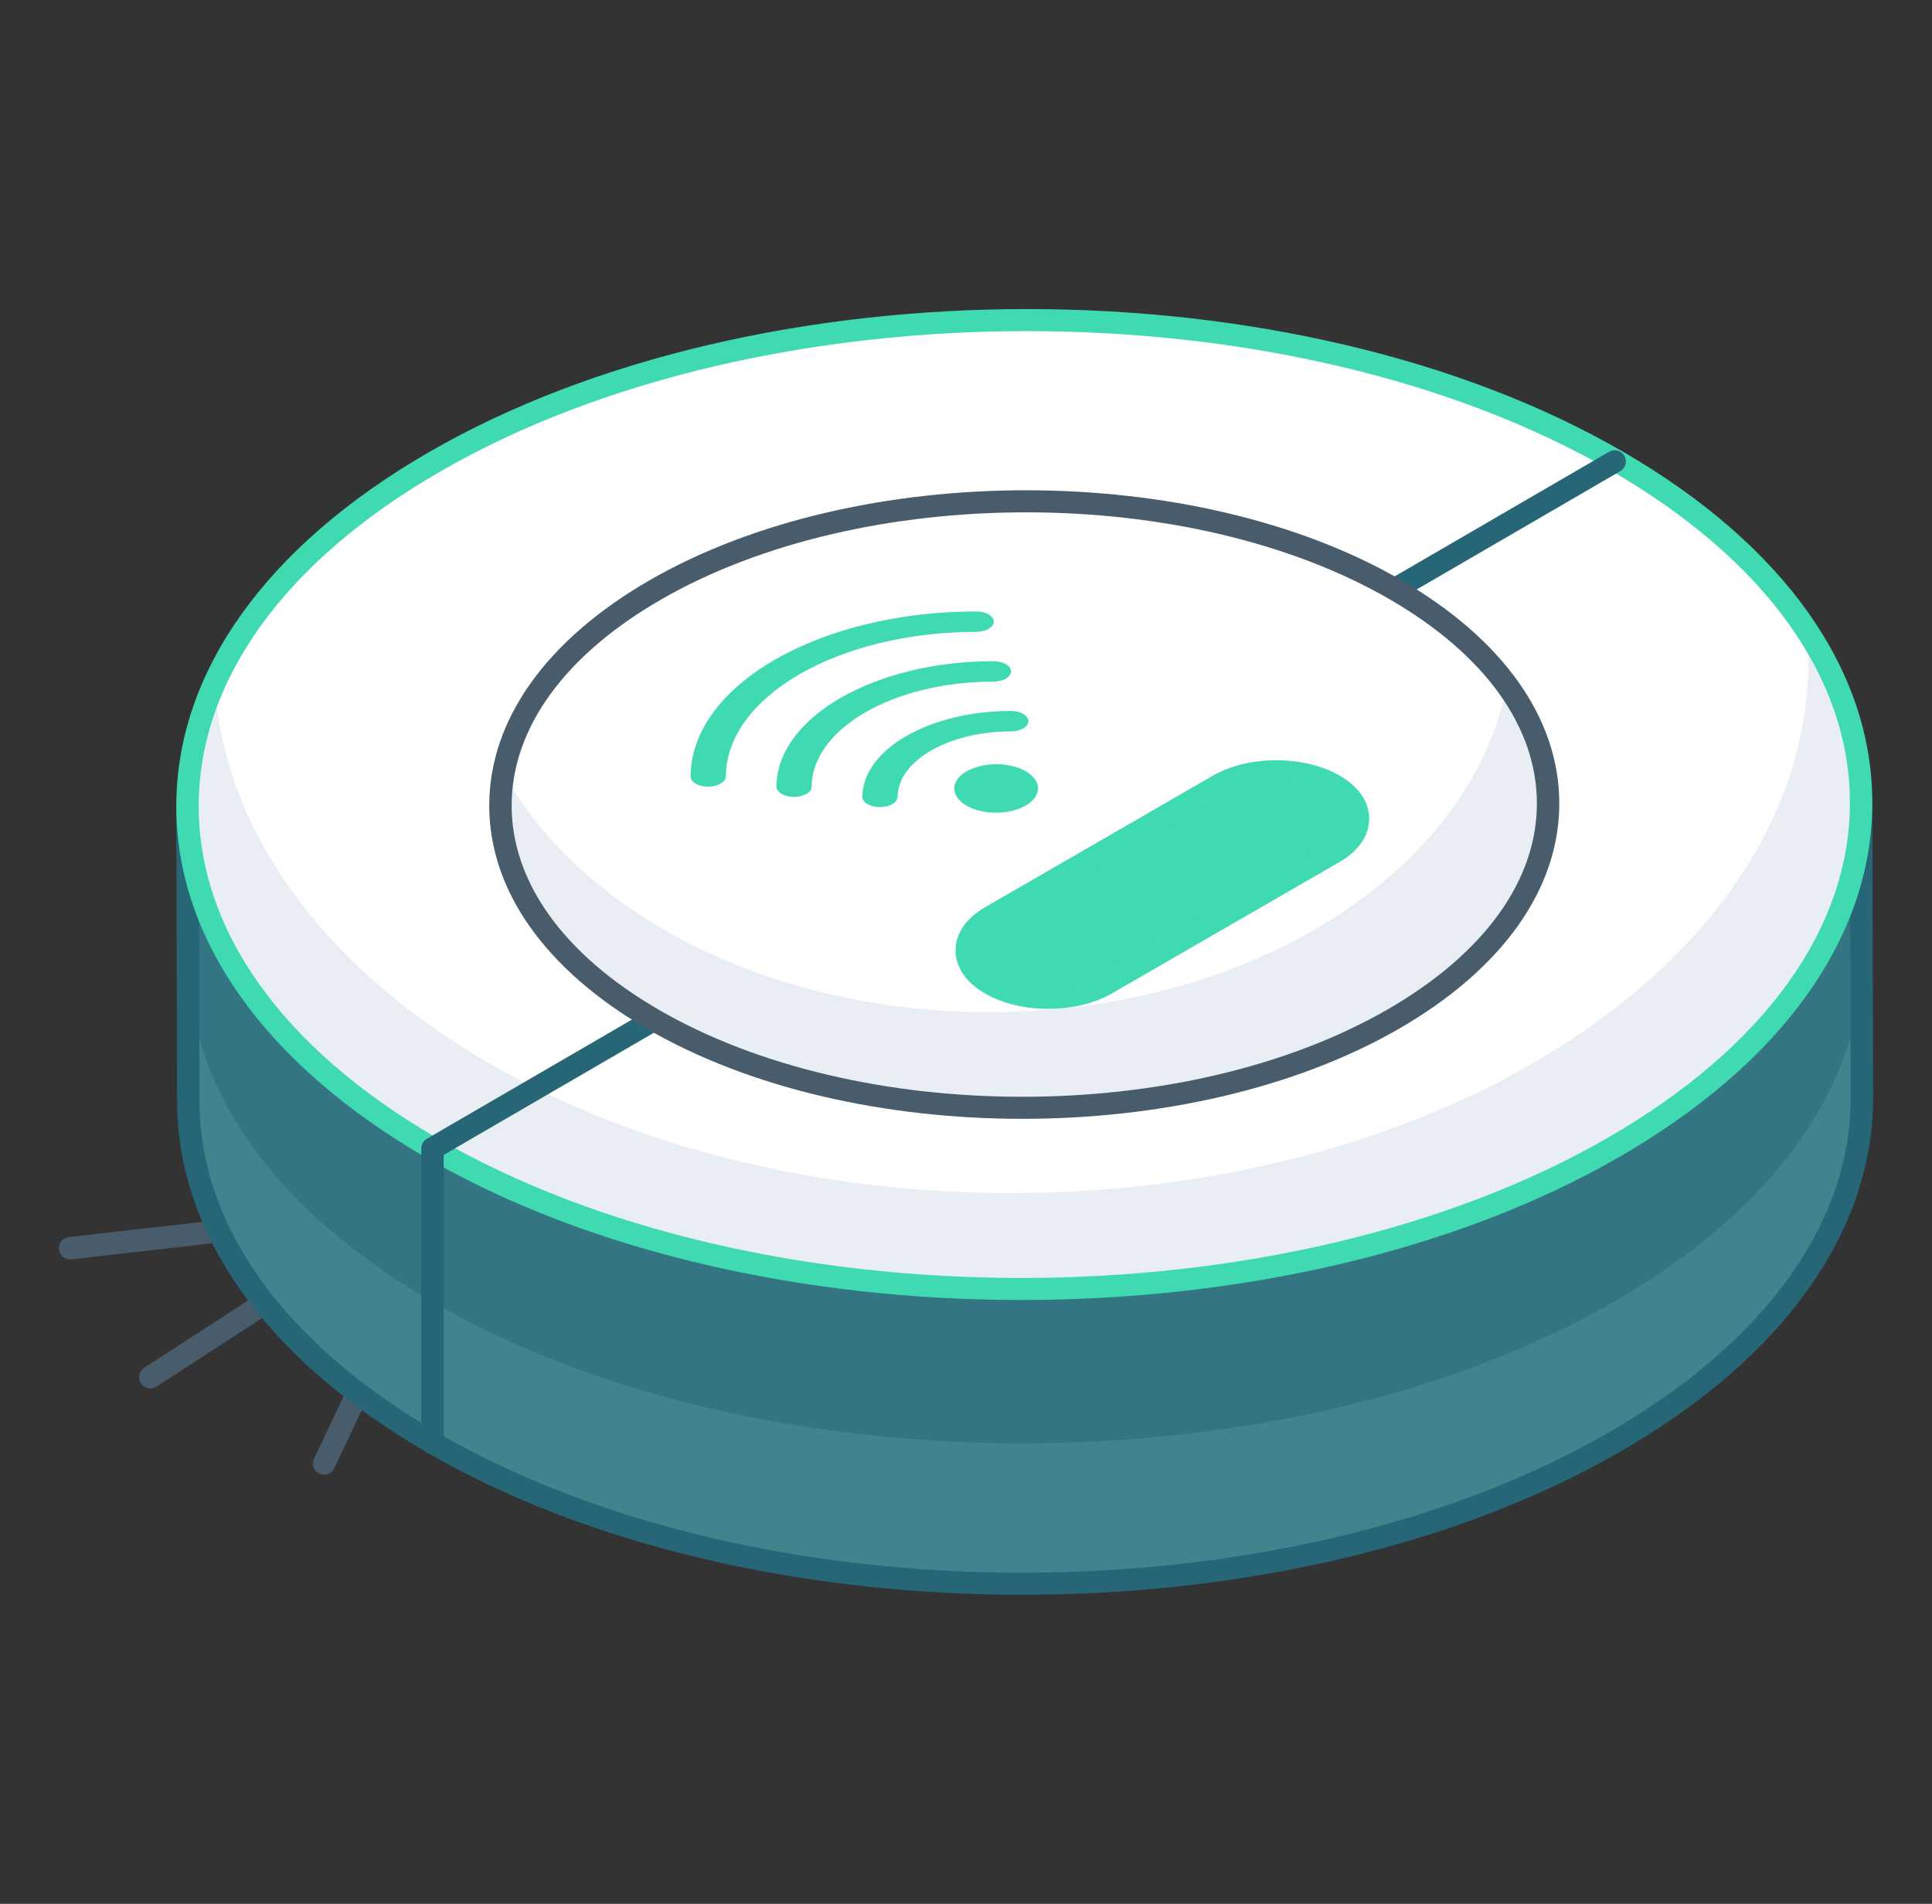 <svg width="69" height="68" viewBox="0 0 69 68" fill="none" xmlns="http://www.w3.org/2000/svg">
<rect x="0" y="0" width="69" height="68" fill="#333333" stroke="none"/>
<path d="M2.501 44.984C2.301 44.984 2.128 44.833 2.104 44.629C2.079 44.41 2.237 44.212 2.457 44.186L9.374 43.396C9.576 43.366 9.791 43.528 9.816 43.749C9.842 43.968 9.683 44.166 9.464 44.191L2.547 44.981C2.532 44.983 2.516 44.984 2.501 44.984Z" fill="#495C6B"/>
<path d="M5.371 49.59C5.24 49.59 5.112 49.525 5.035 49.407C4.915 49.221 4.968 48.974 5.153 48.853L10.742 45.231C10.927 45.114 11.175 45.163 11.296 45.349C11.416 45.535 11.363 45.783 11.178 45.903L5.589 49.525C5.521 49.568 5.446 49.59 5.371 49.59Z" fill="#495C6B"/>
<path d="M11.577 52.672C11.519 52.672 11.461 52.659 11.406 52.633C11.206 52.538 11.121 52.3 11.216 52.101L13.297 47.707C13.392 47.507 13.632 47.423 13.829 47.517C14.029 47.611 14.114 47.85 14.019 48.049L11.938 52.443C11.87 52.587 11.726 52.672 11.577 52.672Z" fill="#495C6B"/>
<path d="M6.695 28.825L6.725 39.352C6.738 43.754 9.63 48.15 15.412 51.51C27.038 58.266 45.962 58.262 57.671 51.502C63.566 48.099 66.51 43.631 66.497 39.17L66.468 28.643C66.48 33.103 63.536 37.571 57.641 40.974C45.932 47.734 27.008 47.738 15.382 40.982C9.601 37.622 6.708 33.227 6.695 28.825Z" fill="#347584"/>
<path d="M66.501 39.174C66.512 43.629 63.563 48.096 57.666 51.508C45.967 58.266 27.035 58.266 15.412 51.508C9.632 48.15 6.737 43.759 6.727 39.357L6.694 28.82C6.694 28.96 6.694 29.1 6.716 29.251L6.727 34.331C6.737 38.733 9.632 43.123 15.412 46.481C27.035 53.24 45.967 53.24 57.666 46.481C63.391 43.177 66.34 38.862 66.49 34.535L66.501 39.174Z" fill="#42838E"/>
<path d="M36.501 56.961C28.779 56.961 21.068 55.26 15.211 51.856C9.494 48.532 6.338 44.093 6.325 39.354L6.295 28.825C6.295 28.605 6.474 28.425 6.694 28.424C6.915 28.424 7.095 28.603 7.096 28.823C7.108 33.268 10.123 37.463 15.584 40.636C27.083 47.319 45.86 47.314 57.441 40.627C63.017 37.408 66.081 33.153 66.067 28.644C66.067 28.423 66.246 28.243 66.467 28.242C66.687 28.242 66.867 28.421 66.868 28.642L66.898 39.169C66.912 43.977 63.706 48.48 57.871 51.849C51.967 55.257 44.228 56.961 36.501 56.961ZM7.107 32.907L7.126 39.352C7.138 43.794 10.151 47.989 15.613 51.164C27.112 57.846 45.889 57.842 57.471 51.156C63.047 47.937 66.111 43.68 66.097 39.171L66.079 32.733C64.798 35.969 61.981 38.93 57.842 41.321C46.038 48.135 26.901 48.139 15.181 41.327C11.145 38.983 8.386 36.079 7.107 32.907Z" fill="#266677"/>
<path d="M15.52 16.495C3.811 23.256 3.743 34.217 15.382 40.981C27.008 47.737 45.932 47.734 57.641 40.974C69.35 34.213 69.419 23.252 57.793 16.496C46.153 9.731 27.229 9.735 15.52 16.495Z" fill="white"/>
<path d="M57.645 40.972C45.935 47.733 27.005 47.742 15.384 40.983C7.654 36.492 5.085 30.152 7.665 24.413C8.285 34.532 20.774 42.612 36.105 42.612C51.834 42.612 64.585 34.102 64.585 23.613C64.585 23.262 64.575 22.913 64.535 22.562C68.575 28.742 66.264 35.992 57.645 40.972Z" fill="#E9EDF4"/>
<path d="M36.472 46.434C28.75 46.434 21.039 44.732 15.181 41.327C9.445 37.993 6.289 33.538 6.296 28.781C6.303 23.991 9.508 19.506 15.32 16.149C27.123 9.334 46.267 9.336 57.994 16.151C63.724 19.48 66.875 23.932 66.868 28.686C66.861 33.477 63.655 37.964 57.842 41.32C51.937 44.729 44.199 46.434 36.472 46.434ZM36.684 11.826C29.102 11.826 21.512 13.498 15.721 16.843C10.165 20.05 7.102 24.29 7.096 28.782C7.09 33.242 10.103 37.451 15.584 40.636C27.083 47.319 45.86 47.316 57.441 40.627C62.998 37.419 66.061 33.178 66.068 28.685C66.074 24.228 63.064 20.022 57.592 16.842C51.84 13.499 44.266 11.826 36.684 11.826Z" fill="#3FDAB1"/>
<path d="M15.446 51.946C15.225 51.946 15.046 51.767 15.046 51.546V41.019C15.046 40.877 15.122 40.745 15.245 40.674L57.466 16.137C57.656 16.025 57.901 16.09 58.013 16.281C58.124 16.473 58.058 16.717 57.868 16.828L15.846 41.25V51.546C15.846 51.767 15.667 51.946 15.446 51.946Z" fill="#266677"/>
<path d="M23.397 21.073C16.068 25.305 16.025 32.167 23.311 36.401C30.589 40.63 42.435 40.628 49.765 36.396C57.094 32.164 57.137 25.303 49.859 21.073C42.573 16.839 30.727 16.841 23.397 21.073Z" fill="white"/>
<path d="M49.765 36.402C42.435 40.632 30.585 40.632 23.315 36.402C19.175 34.002 17.405 30.752 17.985 27.612C20.745 32.622 27.465 36.152 35.335 36.152C44.745 36.152 52.536 31.082 53.815 24.492C56.695 28.432 55.345 33.172 49.765 36.402Z" fill="#E9EDF4"/>
<path d="M36.511 39.962C31.65 39.962 26.798 38.892 23.11 36.748C19.471 34.633 17.47 31.798 17.473 28.765C17.477 25.711 19.511 22.856 23.197 20.727C30.626 16.439 42.676 16.439 50.06 20.73C53.694 22.841 55.693 25.674 55.689 28.705C55.685 31.76 53.652 34.615 49.965 36.744C46.248 38.89 41.376 39.962 36.511 39.962ZM23.597 21.421C20.168 23.401 18.277 26.01 18.273 28.766C18.269 31.502 20.131 34.091 23.512 36.057C30.67 40.216 42.356 40.213 49.564 36.051C52.995 34.07 54.886 31.462 54.889 28.704C54.893 25.97 53.035 23.384 49.658 21.421C42.497 17.259 30.807 17.259 23.597 21.421Z" fill="#495C6B"/>
<path d="M35.391 32.743C34.245 33.404 34.239 34.474 35.377 35.136C36.515 35.797 38.363 35.797 39.508 35.136L47.635 30.444C48.781 29.782 48.787 28.712 47.649 28.051C46.51 27.389 44.663 27.389 43.517 28.051L35.391 32.743Z" fill="#3FDAB1"/>
<path d="M37.44 36.034C36.624 36.034 35.81 35.851 35.176 35.483C34.499 35.09 34.126 34.543 34.127 33.945C34.128 33.343 34.506 32.793 35.191 32.398L43.318 27.705C44.591 26.971 46.582 26.97 47.85 27.706C48.527 28.099 48.899 28.646 48.899 29.244C48.898 29.846 48.52 30.396 47.835 30.792L39.708 35.484C39.072 35.851 38.255 36.034 37.44 36.034ZM45.586 27.959C44.906 27.959 44.225 28.106 43.718 28.399L35.591 33.091C35.169 33.334 34.928 33.646 34.927 33.946C34.927 34.242 35.164 34.551 35.578 34.791C36.585 35.375 38.295 35.376 39.308 34.79L47.435 30.099C47.857 29.856 48.098 29.543 48.099 29.243C48.099 28.947 47.862 28.638 47.447 28.398C46.945 28.106 46.266 27.959 45.586 27.959Z" fill="#3FDAB1"/>
<path d="M27.669 23.566C25.824 24.631 24.671 26.108 24.665 27.733C24.66 27.934 24.942 28.097 25.293 28.097C25.465 28.097 25.621 28.056 25.735 27.99C25.85 27.924 25.922 27.833 25.924 27.733C25.929 26.307 26.94 25.018 28.555 24.081C30.182 23.146 32.402 22.569 34.86 22.569C35.033 22.568 35.191 22.527 35.306 22.461C35.42 22.395 35.491 22.304 35.492 22.205C35.493 22.001 35.211 21.838 34.864 21.84C32.063 21.84 29.514 22.501 27.669 23.566Z" fill="#3FDAB1"/>
<path d="M30.016 24.93C28.614 25.739 27.738 26.862 27.731 28.095C27.73 28.298 28.012 28.462 28.355 28.462C28.53 28.462 28.689 28.421 28.803 28.355C28.918 28.289 28.988 28.198 28.987 28.097C28.996 27.061 29.727 26.123 30.902 25.445C32.081 24.764 33.698 24.346 35.476 24.346C35.651 24.346 35.81 24.305 35.924 24.239C36.038 24.173 36.109 24.082 36.107 23.982C36.112 23.78 35.831 23.617 35.48 23.617C33.354 23.615 31.417 24.121 30.016 24.93Z" fill="#3FDAB1"/>
<path d="M32.362 26.294C31.402 26.849 30.806 27.616 30.797 28.463C30.796 28.661 31.078 28.825 31.425 28.827C31.598 28.826 31.756 28.785 31.87 28.719C31.985 28.652 32.056 28.562 32.056 28.462C32.064 27.815 32.514 27.234 33.249 26.809C33.984 26.385 34.985 26.124 36.099 26.124C36.271 26.124 36.428 26.083 36.542 26.017C36.657 25.951 36.728 25.86 36.731 25.759C36.728 25.558 36.447 25.395 36.103 25.395C34.646 25.395 33.324 25.739 32.362 26.294ZM34.523 27.55C33.937 27.888 33.934 28.436 34.516 28.774C35.098 29.112 36.044 29.112 36.63 28.774C37.216 28.436 37.219 27.888 36.637 27.55C36.055 27.212 35.109 27.212 34.523 27.55Z" fill="#3FDAB1"/>
</svg>
